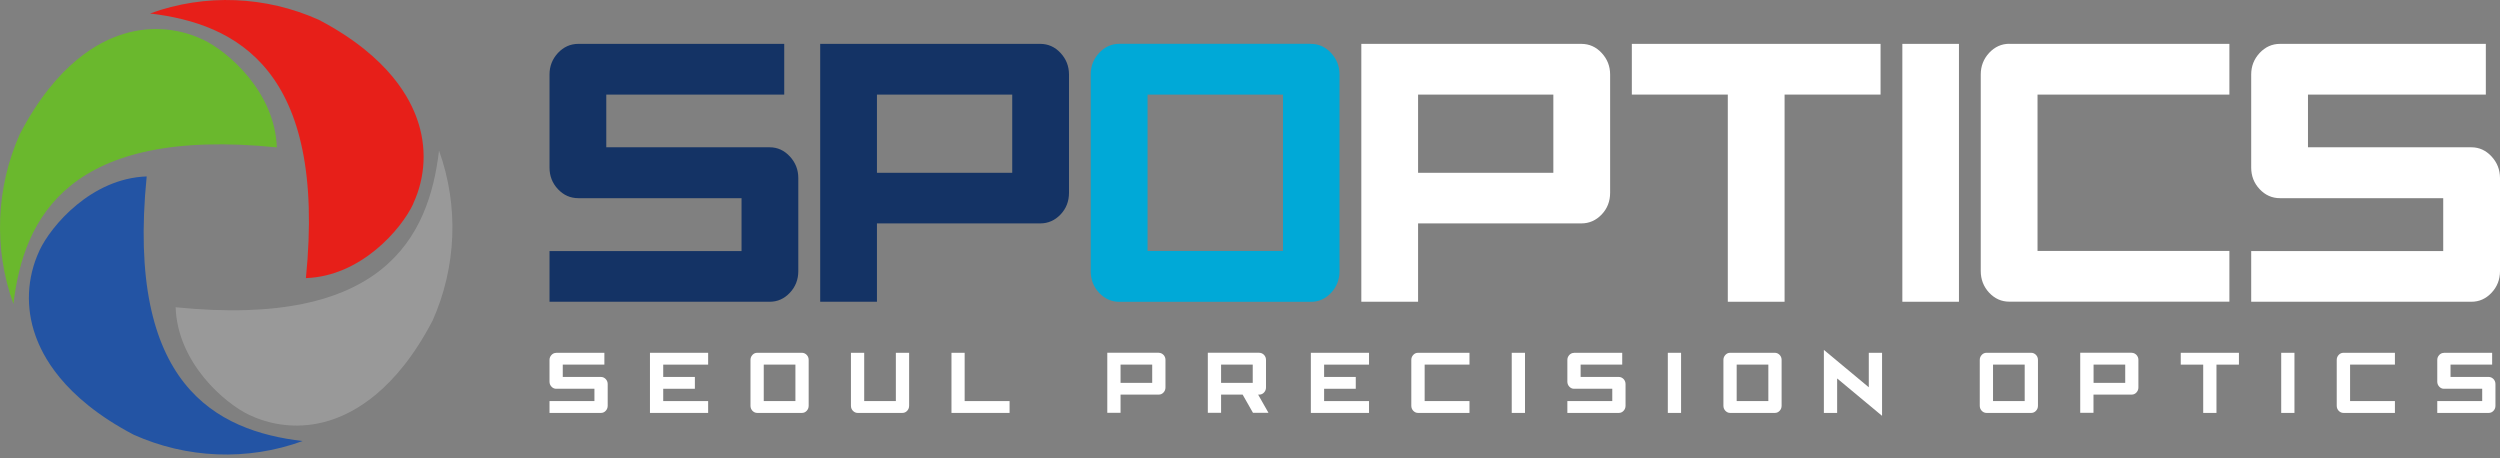 <svg width="180" height="33" viewBox="0 0 180 33" fill="none" xmlns="http://www.w3.org/2000/svg">
<rect x="0" y="0" width="180" height="33" fill="#808080" stroke="none"/>
<g clip-path="url(#clip0_1011_3403)">
<path d="M40.048 25.401H43.515V26.253H40.519V27.14H43.27C43.401 27.14 43.515 27.194 43.61 27.29C43.706 27.392 43.754 27.512 43.754 27.655V29.214C43.754 29.358 43.706 29.478 43.61 29.58C43.515 29.682 43.401 29.73 43.27 29.73H39.565V28.878H42.799V27.991H40.048C39.916 27.991 39.803 27.943 39.708 27.841C39.612 27.739 39.565 27.62 39.565 27.476V25.917C39.565 25.779 39.612 25.659 39.708 25.557C39.803 25.455 39.916 25.407 40.048 25.407V25.401Z" fill="white"/>
<path d="M50.031 27.991H47.752V28.878H50.986V29.73H46.797V25.401H50.986V26.253H47.752V27.14H50.031V27.991Z" fill="white"/>
<path d="M57.741 25.401C57.872 25.401 57.986 25.455 58.081 25.551C58.176 25.653 58.224 25.773 58.224 25.911V29.214C58.224 29.358 58.176 29.478 58.081 29.58C57.986 29.682 57.872 29.73 57.741 29.73H54.519C54.387 29.73 54.274 29.676 54.178 29.58C54.083 29.478 54.035 29.358 54.035 29.214V25.911C54.035 25.773 54.083 25.653 54.178 25.551C54.274 25.449 54.387 25.401 54.519 25.401H57.741ZM57.27 26.253H54.99V28.878H57.27V26.253Z" fill="white"/>
<path d="M64.502 25.401H65.457V29.214C65.457 29.358 65.409 29.478 65.314 29.58C65.218 29.682 65.105 29.73 64.973 29.73H61.751C61.62 29.73 61.506 29.676 61.411 29.58C61.315 29.478 61.268 29.358 61.268 29.214V25.401H62.222V28.878H64.502V25.401Z" fill="white"/>
<path d="M69.455 25.401V28.878H72.689V29.73H68.506V25.401H69.461H69.455Z" fill="white"/>
<path d="M83.431 25.401C83.562 25.401 83.675 25.455 83.771 25.551C83.867 25.653 83.914 25.773 83.914 25.911V27.895C83.914 28.039 83.867 28.159 83.771 28.261C83.675 28.363 83.562 28.411 83.431 28.411H80.68V29.724H79.725V25.395H83.431V25.401ZM80.68 26.253V27.566H82.959V26.253H80.68Z" fill="white"/>
<path d="M90.669 25.401C90.8 25.401 90.913 25.455 91.009 25.551C91.104 25.653 91.152 25.773 91.152 25.911V27.895C91.152 28.039 91.104 28.159 91.009 28.261C90.913 28.363 90.8 28.411 90.669 28.411H90.585L91.331 29.724H90.215L89.469 28.411H87.918V29.724H86.963V25.395H90.669V25.401ZM90.197 27.566V26.253H87.918V27.566H90.197Z" fill="white"/>
<path d="M97.615 27.991H95.336V28.878H98.57V29.73H94.381V25.401H98.57V26.253H95.336V27.14H97.615V27.991Z" fill="white"/>
<path d="M102.097 25.401H105.803V26.253H102.575V28.878H105.803V29.73H102.097C101.966 29.73 101.852 29.676 101.757 29.58C101.662 29.478 101.614 29.358 101.614 29.214V25.911C101.614 25.773 101.662 25.653 101.757 25.551C101.852 25.449 101.966 25.401 102.097 25.401Z" fill="white"/>
<path d="M108.845 29.73V25.401H109.8V29.73H108.845Z" fill="white"/>
<path d="M113.333 25.401H116.8V26.253H113.805V27.14H116.556C116.687 27.14 116.801 27.194 116.896 27.29C116.991 27.392 117.039 27.512 117.039 27.655V29.214C117.039 29.358 116.991 29.478 116.896 29.58C116.801 29.682 116.687 29.73 116.556 29.73H112.85V28.878H116.084V27.991H113.333C113.202 27.991 113.089 27.943 112.993 27.841C112.898 27.739 112.85 27.619 112.85 27.476V25.917C112.85 25.779 112.898 25.659 112.993 25.557C113.089 25.455 113.202 25.407 113.333 25.407V25.401Z" fill="white"/>
<path d="M120.083 29.73V25.401H121.037V29.73H120.083Z" fill="white"/>
<path d="M127.792 25.401C127.923 25.401 128.037 25.455 128.132 25.551C128.228 25.653 128.276 25.773 128.276 25.911V29.214C128.276 29.358 128.228 29.478 128.132 29.58C128.037 29.682 127.923 29.73 127.792 29.73H124.57C124.438 29.73 124.325 29.676 124.23 29.58C124.134 29.478 124.086 29.358 124.086 29.214V25.911C124.086 25.773 124.134 25.653 124.23 25.551C124.325 25.449 124.438 25.401 124.57 25.401H127.792ZM127.321 26.253H125.041V28.878H127.321V26.253Z" fill="white"/>
<path d="M132.274 27.248V29.73H131.319V25.192L134.553 27.883V25.401H135.508V29.94L132.274 27.248Z" fill="white"/>
<path d="M146.249 25.401C146.38 25.401 146.494 25.455 146.589 25.551C146.685 25.653 146.733 25.773 146.733 25.911V29.214C146.733 29.358 146.685 29.478 146.589 29.58C146.494 29.682 146.38 29.73 146.249 29.73H143.027C142.896 29.73 142.782 29.676 142.687 29.58C142.591 29.478 142.543 29.358 142.543 29.214V25.911C142.543 25.773 142.591 25.653 142.687 25.551C142.782 25.449 142.896 25.401 143.027 25.401H146.249ZM145.778 26.253H143.498V28.878H145.778V26.253Z" fill="white"/>
<path d="M153.482 25.401C153.613 25.401 153.726 25.455 153.822 25.551C153.917 25.653 153.965 25.773 153.965 25.911V27.895C153.965 28.039 153.917 28.159 153.822 28.261C153.726 28.363 153.613 28.411 153.482 28.411H150.731V29.724H149.776V25.395H153.482V25.401ZM150.737 26.253V27.566H153.016V26.253H150.737Z" fill="white"/>
<path d="M161.203 25.401V26.253H159.586V29.73H158.631V26.253H157.014V25.401H161.197H161.203Z" fill="white"/>
<path d="M164.247 29.73V25.401H165.201V29.73H164.247Z" fill="white"/>
<path d="M168.728 25.401H172.434V26.253H169.206V28.878H172.434V29.73H168.728C168.597 29.73 168.484 29.676 168.388 29.58C168.293 29.478 168.245 29.358 168.245 29.214V25.911C168.245 25.773 168.293 25.653 168.388 25.551C168.484 25.449 168.597 25.401 168.728 25.401Z" fill="white"/>
<path d="M175.967 25.401H179.434V26.253H176.438V27.14H179.189C179.32 27.14 179.434 27.194 179.529 27.29C179.625 27.392 179.672 27.512 179.672 27.655V29.214C179.672 29.358 179.625 29.478 179.529 29.58C179.434 29.682 179.32 29.73 179.189 29.73H175.483V28.878H178.718V27.991H175.967C175.835 27.991 175.722 27.943 175.627 27.841C175.531 27.739 175.483 27.619 175.483 27.476V25.917C175.483 25.779 175.531 25.659 175.627 25.557C175.722 25.455 175.835 25.407 175.967 25.407V25.401Z" fill="white"/>
<path d="M41.641 3.159H56.464V6.81H43.652V10.605H55.42C55.981 10.605 56.464 10.827 56.87 11.265C57.276 11.702 57.478 12.224 57.478 12.823V19.52C57.478 20.125 57.276 20.647 56.87 21.079C56.464 21.51 55.981 21.726 55.42 21.726H39.565V18.075H53.391V14.268H41.635C41.068 14.268 40.579 14.052 40.173 13.621C39.767 13.189 39.565 12.674 39.565 12.062V5.365C39.565 4.766 39.767 4.25 40.173 3.813C40.579 3.381 41.068 3.159 41.635 3.159H41.641Z" fill="#143365"/>
<path d="M74.897 3.159C75.464 3.159 75.953 3.375 76.359 3.813C76.765 4.25 76.968 4.766 76.968 5.365V13.879C76.968 14.496 76.765 15.018 76.359 15.443C75.953 15.869 75.464 16.085 74.897 16.085H63.141V21.726H59.054V3.159H74.897ZM63.141 6.81V12.44H72.88V6.81H63.141Z" fill="#143365"/>
<path d="M94.386 3.159C94.947 3.159 95.43 3.375 95.836 3.813C96.242 4.25 96.445 4.766 96.445 5.366V19.526C96.445 20.131 96.242 20.653 95.836 21.085C95.43 21.516 94.947 21.732 94.386 21.732H80.601C80.034 21.732 79.545 21.516 79.139 21.085C78.734 20.653 78.531 20.131 78.531 19.526V5.36C78.531 4.76 78.734 4.244 79.139 3.807C79.545 3.375 80.034 3.153 80.601 3.153H94.386V3.159ZM92.375 6.81H82.624V18.069H92.375V6.81Z" fill="#00A9D7"/>
<path d="M113.858 3.159C114.425 3.159 114.914 3.375 115.32 3.813C115.726 4.25 115.929 4.766 115.929 5.365V13.879C115.929 14.496 115.726 15.018 115.32 15.443C114.914 15.869 114.425 16.085 113.858 16.085H102.102V21.726H98.015V3.159H113.858ZM102.102 6.81V12.44H111.841V6.81H102.102Z" fill="white"/>
<path d="M135.4 3.159V6.81H128.49V21.726H124.402V6.81H117.492V3.159H135.394H135.4Z" fill="white"/>
<path d="M136.969 21.72V3.159H141.045V21.726H136.969V21.72Z" fill="white"/>
<path d="M144.673 3.159H160.516V6.81H146.702V18.069H160.516V21.72H144.673C144.106 21.72 143.623 21.504 143.217 21.073C142.817 20.641 142.614 20.119 142.614 19.514V5.36C142.614 4.76 142.817 4.244 143.217 3.807C143.623 3.375 144.106 3.153 144.673 3.153V3.159Z" fill="white"/>
<path d="M164.157 3.159H178.98V6.81H166.174V10.605H177.941C178.502 10.605 178.986 10.827 179.391 11.265C179.797 11.702 180 12.224 180 12.823V19.52C180 20.125 179.797 20.647 179.391 21.079C178.986 21.51 178.502 21.726 177.941 21.726H162.086V18.075H175.912V14.268H164.157C163.59 14.268 163.1 14.052 162.695 13.621C162.289 13.189 162.086 12.674 162.086 12.062V5.365C162.086 4.766 162.289 4.25 162.695 3.813C163.1 3.381 163.59 3.159 164.157 3.159Z" fill="white"/>
<path d="M29.747 14.67C30.648 12.734 30.744 10.557 30.022 8.549C29.562 7.272 28.172 4.161 22.956 1.427C19.161 -0.276 14.793 -0.486 10.801 0.971C17.019 1.709 23.529 4.994 22.025 20.024C26.006 19.886 28.912 16.481 29.753 14.676L29.747 14.67Z" fill="#E71F19"/>
<path d="M14.602 2.848C12.675 1.942 10.509 1.846 8.51 2.572C7.239 3.033 4.142 4.43 1.421 9.67C-0.274 13.483 -0.483 17.871 0.967 21.888C1.701 15.647 4.971 9.1 19.931 10.611C19.794 6.612 16.405 3.693 14.608 2.848H14.602Z" fill="#6AB82D"/>
<path d="M2.834 18.057C1.933 19.993 1.838 22.17 2.56 24.178C3.019 25.455 4.41 28.566 9.625 31.3C13.421 33.003 17.789 33.213 21.787 31.756C15.569 31.018 9.058 27.733 10.562 12.703C6.582 12.841 3.676 16.247 2.834 18.051V18.057Z" fill="#2354A4"/>
<path d="M17.974 29.886C19.901 30.791 22.067 30.887 24.067 30.161C25.338 29.7 28.435 28.303 31.156 23.063C32.851 19.25 33.059 14.862 31.609 10.845C30.875 17.092 27.605 23.633 12.645 22.122C12.782 26.121 16.172 29.04 17.968 29.886H17.974Z" fill="#999999"/>
</g>
<defs>
<clipPath id="clip0_1011_3403">
<rect width="180" height="32.727" fill="white"/>
</clipPath>
</defs>
</svg>

